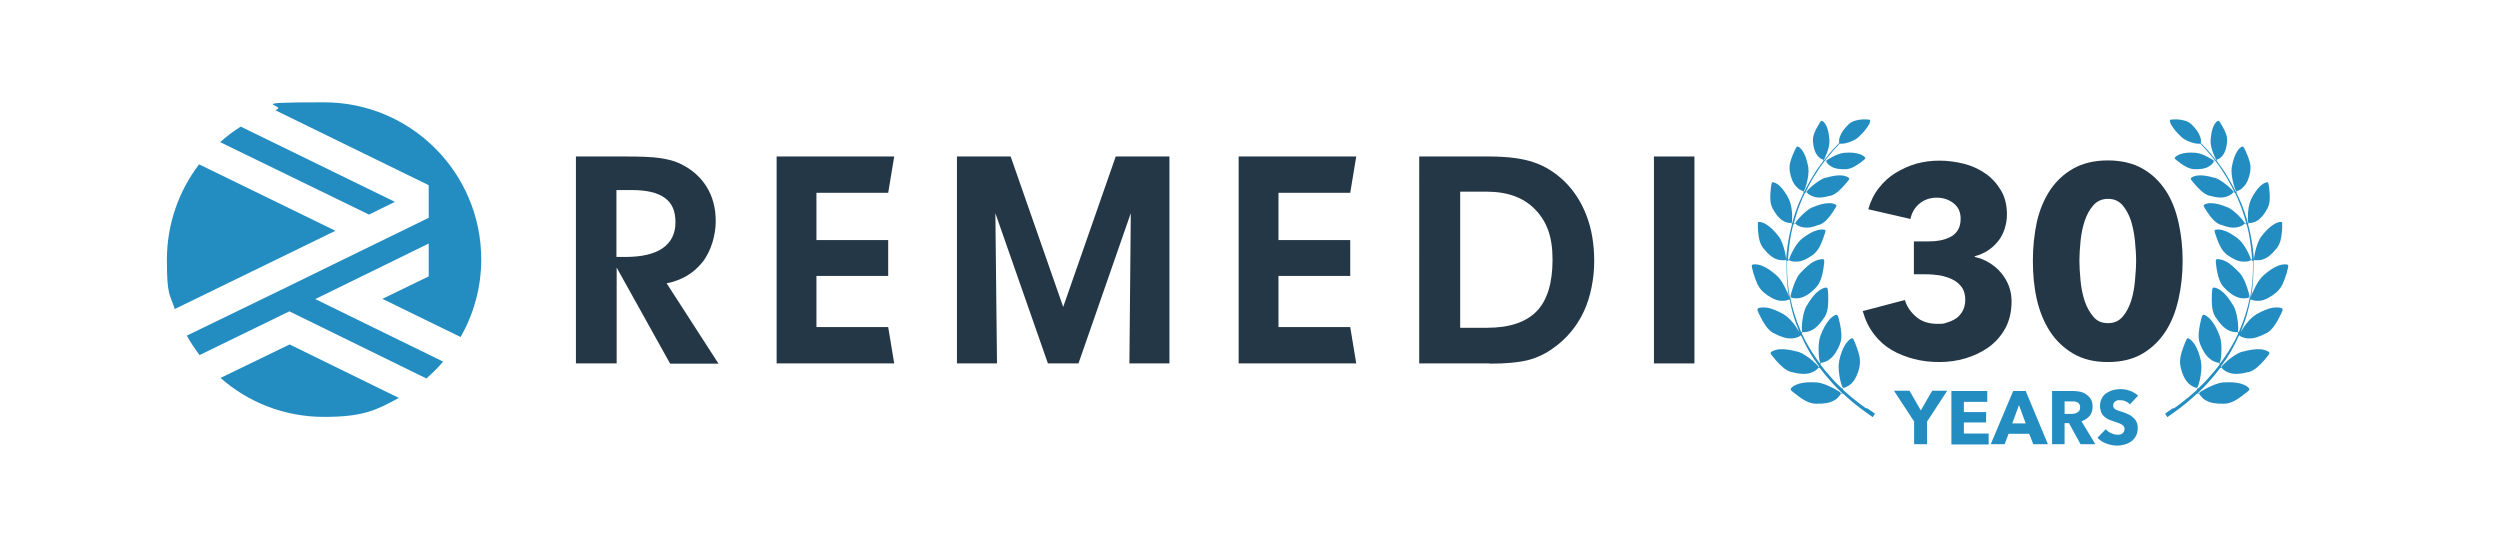 <?xml version="1.0" encoding="utf-8"?>
<!-- Generator: Adobe Adobe Illustrator 29.1.0, SVG Export Plug-In . SVG Version: 6.00 Build 0)  -->
<svg version="1.1" id="Layer_1" xmlns="http://www.w3.org/2000/svg" xmlns:xlink="http://www.w3.org/1999/xlink" x="0px" y="0px"
	 width="1080px" height="233.4px" viewBox="0 0 1080 233.4" style="enable-background:new 0 0 1080 233.4;" xml:space="preserve">
<style type="text/css">
	.st0{fill:#238DC1;}
	.st1{fill:#243746;}
</style>
<g>
	<path class="st0" d="M832.5,182.1v9.8h-5.6v-9.8l-8.7-13.3h6.7l4.9,8.5l4.9-8.5h6.5L832.5,182.1L832.5,182.1z"/>
	<path class="st0" d="M843,191.9v-23h15.5v4.7h-10.1v4.4h9.6v4.5h-9.6v4.8h10.7v4.7H843L843,191.9z"/>
	<path class="st0" d="M878.4,191.9l-1.8-4.5h-8.9l-1.7,4.5h-6l9.7-23h5.4l9.6,23H878.4L878.4,191.9z M872.2,175l-2.9,7.9h5.8
		L872.2,175L872.2,175z"/>
	<path class="st0" d="M898.8,191.9l-5-9.1h-1.9v9.1h-5.4v-23h8.8c1.1,0,2.2,0.1,3.2,0.3s2,0.6,2.8,1.2s1.5,1.3,2,2.1
		c0.5,0.9,0.7,2,0.7,3.3s-0.4,2.9-1.3,3.9s-2,1.8-3.5,2.3l6,9.9h-6.5L898.8,191.9z M898.6,175.9c0-0.5-0.1-1-0.3-1.3
		s-0.5-0.6-0.9-0.8c-0.4-0.2-0.8-0.3-1.2-0.4c-0.4,0-0.9,0-1.3,0h-3v5.4h2.6c0.5,0,0.9,0,1.4-0.1c0.5,0,0.9-0.2,1.3-0.4
		s0.7-0.5,1-0.8c0.3-0.4,0.4-0.8,0.4-1.4V175.9z"/>
	<path class="st0" d="M920.2,174.8c-0.5-0.6-1.1-1.1-1.9-1.4c-0.8-0.4-1.5-0.5-2.2-0.5s-0.7,0-1.1,0c-0.4,0-0.7,0.2-1,0.4
		c-0.3,0.2-0.6,0.4-0.8,0.7c-0.2,0.3-0.3,0.7-0.3,1.1s0,0.7,0.2,1s0.4,0.5,0.7,0.7s0.7,0.4,1.1,0.5c0.4,0.2,0.9,0.3,1.5,0.5
		c0.8,0.3,1.6,0.5,2.4,0.9c0.8,0.3,1.6,0.7,2.3,1.3s1.3,1.2,1.7,1.9s0.7,1.7,0.7,2.9s-0.2,2.5-0.7,3.4s-1.1,1.8-2,2.4
		c-0.8,0.6-1.8,1.1-2.8,1.4c-1.1,0.3-2.2,0.5-3.3,0.5c-1.6,0-3.2-0.3-4.8-0.9s-2.8-1.4-3.8-2.5l3.6-3.7c0.6,0.7,1.3,1.3,2.2,1.7
		s1.8,0.7,2.7,0.7s0.8,0,1.2-0.1c0.4,0,0.7-0.2,1-0.4c0.3-0.2,0.5-0.5,0.7-0.8s0.3-0.7,0.3-1.2s-0.1-0.8-0.3-1.1
		c-0.2-0.3-0.5-0.6-0.9-0.8s-0.9-0.5-1.5-0.7s-1.3-0.4-2-0.7c-0.7-0.2-1.5-0.5-2.2-0.8s-1.3-0.7-1.9-1.3c-0.6-0.5-1-1.1-1.3-1.9
		s-0.5-1.6-0.5-2.7s0.3-2.4,0.8-3.3s1.2-1.7,2-2.2s1.8-1,2.9-1.3c1.1-0.3,2.1-0.4,3.2-0.4s2.6,0.2,4,0.7s2.5,1.2,3.6,2.1l-3.5,3.7
		L920.2,174.8z"/>
</g>
<g>
	<g>
		<path class="st0" d="M95.3,163.3c11.9,10.5,27.6,16.8,44.7,16.8s22.7-3,32.3-8.2l-47.2-23.1l-29.7,14.4L95.3,163.3z"/>
		<path class="st0" d="M170.6,87.2L104,54.7c-3.2,2-6.1,4.2-8.9,6.7l64.3,31.3L170.6,87.2z"/>
		<path class="st0" d="M86,71c-8.7,11.4-13.9,25.7-13.9,41.2s1.2,14.6,3.4,21.3l69.4-33.8C144.9,99.7,86,71,86,71z"/>
		<path class="st0" d="M191.6,156.3l-40.9-20l-14.5-7.1l14.5-7.1l34.5-16.9v14.2l-20,9.7l33.8,16.5c5.6-9.9,8.9-21.3,8.9-33.5
			c0-37.5-30.4-67.9-67.9-67.9s-14.5,1.2-21.1,3.4L185.2,80v1.2c0,1.7,0,5,0,7.8v5.1l0,0l0,0l-45.7,22.3l-14.5,7.1L80.7,145
			c1.6,2.9,3.5,5.7,5.5,8.4l38.8-18.9l0,0l0,0l14.5,7.1l44.7,21.9c2.6-2.3,5.1-4.7,7.3-7.4L191.6,156.3z"/>
	</g>
</g>
<g>
	<path class="st1" d="M266.3,157h-17.5V67.6h21.3c6.8,0,11.8,0.2,15.1,0.7c3.3,0.5,6.1,1.2,8.4,2.3c5.1,2.4,8.9,5.7,11.6,10
		s4,9.3,4,15s-1.9,12.8-5.7,17.6c-3.8,4.8-9,7.9-15.5,9.2l22.4,34.7h-20.9l-23.1-41.5v41.5L266.3,157z M266.3,111h3.9
		c7.1,0,12.5-1.3,16.1-3.8c3.7-2.6,5.5-6.3,5.5-11.2s-1.5-8.3-4.6-10.5c-3.1-2.3-7.9-3.4-14.4-3.4h-6.5V111z"/>
	<path class="st1" d="M386.3,157h-50.8V67.6h50.8l-2.6,15.7h-31v20.4h31v15.5h-31v22.1h31L386.3,157z"/>
	<path class="st1" d="M430.7,157h-17.3V67.6h23.2l22.7,65l22.7-65h23.2V157h-17.3l0.6-64.9L465.9,157h-13.2L430,92.1L430.7,157
		L430.7,157z"/>
	<path class="st1" d="M585.9,157h-50.8V67.6h50.8l-2.6,15.7h-31v20.4h31v15.5h-31v22.1h31L585.9,157z"/>
	<path class="st1" d="M643.5,157h-30.4V67.6H643c8.1,0,14.6,0.8,19.5,2.5c4.9,1.6,9.3,4.4,13.3,8.2c4.2,4.1,7.4,9.1,9.6,14.9
		c2.2,5.8,3.3,12.3,3.3,19.6s-1.5,15.4-4.5,21.8c-3,6.4-7.4,11.7-13.2,15.8c-3.3,2.4-6.9,4.1-11,5.2c-4.1,1-9.5,1.5-16.3,1.5
		L643.5,157z M642.4,141.6c9.7,0,16.8-2.4,21.4-7.1c4.6-4.7,6.9-12.2,6.9-22.3s-2.5-16.5-7.5-21.7s-12-7.7-21-7.7h-11.4v58.8h11.7
		H642.4z"/>
	<path class="st1" d="M714.5,157V67.6H732V157H714.5z"/>
</g>
<path class="st1" d="M869,130.1c0,4.5-0.9,8.4-2.7,11.7s-4.2,6-7.2,8.2c-3,2.1-6.3,3.7-10,4.8s-7.4,1.6-11.3,1.6s-7.4-0.4-10.9-1.3
	c-3.5-0.9-6.8-2.2-9.7-3.9s-5.5-4-7.6-6.8c-2.2-2.8-3.8-6.1-4.9-10l18.2-4.8c0.8,2.7,2.4,5.1,4.8,7.2c2.4,2.1,5.5,3.1,9.2,3.1
	s2.8-0.2,4.3-0.6c1.4-0.4,2.7-1,3.9-1.8c1.1-0.8,2.1-1.9,2.8-3.2s1.1-3,1.1-4.9s-0.5-3.9-1.5-5.3s-2.3-2.5-3.9-3.3
	c-1.6-0.8-3.4-1.4-5.4-1.8c-2-0.3-4-0.5-6.1-0.5h-5.3v-14.2h5.7c1.9,0,3.7-0.1,5.4-0.4c1.7-0.3,3.2-0.8,4.6-1.5
	c1.4-0.7,2.5-1.7,3.3-3s1.2-2.9,1.2-4.9c0-3-1.1-5.2-3.2-6.8c-2.1-1.6-4.5-2.3-7.2-2.3s-5.2,0.8-7.3,2.5s-3.4,3.9-4,6.7l-18.2-4.2
	c1-3.5,2.5-6.6,4.6-9.2c2-2.6,4.4-4.8,7.2-6.5s5.8-3.1,9-4c3.3-0.9,6.6-1.3,10-1.3s7.2,0.5,10.7,1.4s6.6,2.4,9.3,4.3
	c2.7,1.9,4.9,4.4,6.6,7.3c1.7,2.9,2.5,6.4,2.5,10.3s-1.3,8.5-3.9,11.6c-2.6,3.2-5.9,5.3-10,6.4v0.3c2.3,0.5,4.5,1.4,6.4,2.6
	c1.9,1.2,3.6,2.6,5,4.3s2.5,3.5,3.3,5.6S869,127.8,869,130.1L869,130.1z"/>
<path class="st1" d="M942.9,112.6c0,5.8-0.6,11.4-1.8,16.7s-3,9.9-5.6,13.9s-5.9,7.2-10,9.6c-4.1,2.4-9,3.6-14.9,3.6
	s-10.8-1.2-14.9-3.6c-4.1-2.4-7.5-5.6-10.1-9.6s-4.5-8.7-5.7-13.9c-1.2-5.3-1.7-10.9-1.7-16.7s0.6-11.4,1.7-16.6
	c1.2-5.3,3.1-9.8,5.7-13.8c2.6-3.9,6-7.1,10.1-9.4c4.1-2.3,9.1-3.5,14.9-3.5s10.8,1.2,14.9,3.5c4.1,2.3,7.4,5.5,10,9.4
	s4.4,8.5,5.6,13.8C942.3,101.3,942.9,106.8,942.9,112.6z M922.8,112.6c0-2.6-0.2-5.4-0.5-8.5s-0.9-6-1.7-8.7
	c-0.9-2.7-2.1-4.9-3.7-6.8c-1.6-1.8-3.7-2.7-6.2-2.7s-4.7,0.9-6.3,2.7s-2.9,4.1-3.8,6.8c-0.9,2.7-1.5,5.6-1.8,8.7
	c-0.3,3.1-0.5,6-0.5,8.5s0.2,5.5,0.5,8.7c0.3,3.1,0.9,6.1,1.8,8.8c0.9,2.7,2.2,4.9,3.8,6.8s3.7,2.7,6.3,2.7s4.6-0.9,6.2-2.7
	c1.6-1.8,2.8-4.1,3.7-6.8s1.4-5.6,1.7-8.8S922.8,115.3,922.8,112.6z"/>
<path class="st0" d="M806,176.3c-0.7-0.5-1.4-1-2.2-1.6s-1.7-1.3-2.7-2.1c-1-0.8-2-1.6-3.1-2.6c-0.6-0.5-1.2-1-1.8-1.6
	c0,0,0-0.2,0-0.3c0-0.2,0-0.4,0-0.6l0,0c0,0,0.2,0,0.3,0c0.4,0,1.1-0.3,1.8-0.7c0.5-0.3,1.1-0.7,1.6-1.2c1.5-1.5,2.7-4,3.4-7
	c0-0.1,0-0.2,0-0.3c0.7-3-0.4-6.1-1.2-8.3c-0.3-0.8-0.6-1.5-0.8-2.1c-0.3-0.8-0.6-1.3-0.8-1.6c0,0-0.2-0.1-0.2-0.2
	c-0.4,0-1.2,0.4-2.1,1.4c-0.3,0.4-0.7,0.8-1,1.3c-1.2,1.8-2.1,4.3-2.7,7.2c0,0.1,0,0.2,0,0.3c-0.5,2.7,0,5.4,0.4,7.5
	c0.1,0.6,0.3,1.1,0.4,1.6c0.3,1,0.5,1.7,0.8,2c0,0,0,0,0,0.1c0,0.2,0,0.4-0.1,0.5c0,0,0,0,0,0.1c-1.6-1.5-3.3-3.1-4.9-5
	c-1.6-1.7-3.2-3.6-4.7-5.7c0,0,0-0.1,0-0.2c0-0.2,0.1-0.3,0.2-0.5l0,0c0,0,0.2,0,0.3,0c0.4,0,1.1-0.2,1.8-0.5c0.6-0.2,1.2-0.6,1.7-1
	c1.8-1.3,3.2-3.5,4.4-6.4c0,0,0-0.2,0.1-0.3c1.1-2.9,0.4-6.1,0-8.4c-0.2-0.8-0.4-1.6-0.5-2.2c-0.2-0.8-0.4-1.4-0.6-1.7
	c0-0.1-0.1-0.2-0.2-0.2c-0.3-0.1-1.3,0.2-2.3,1.1c-0.4,0.3-0.8,0.7-1.1,1.1c-1.4,1.6-2.7,4-3.7,6.7c0,0.1,0,0.2-0.1,0.3
	c-0.9,2.6-0.8,5.4-0.7,7.4c0,0.6,0,1.2,0.1,1.6c0.1,1,0.2,1.8,0.5,2.1c0,0,0,0,0,0.1c0,0.2-0.1,0.4-0.2,0.5l0,0
	c-0.7-1-1.5-2-2.2-3.1c-2-3-3.9-6.2-5.5-9.7c0,0,0,0,0-0.1s0.2-0.3,0.3-0.5l0,0c0,0,0.2,0,0.3,0c0.4,0,1.1,0,1.9-0.2
	c0.6-0.1,1.2-0.4,1.9-0.7c1.9-1,3.7-3,5.4-5.6c0,0,0.1-0.2,0.2-0.3c1.5-2.6,1.4-5.9,1.4-8.3c0-0.9,0-1.6-0.1-2.2
	c0-0.8-0.1-1.4-0.3-1.7c0-0.1-0.1-0.2-0.2-0.2c-0.3-0.2-1.3,0-2.5,0.7c-0.4,0.2-0.9,0.5-1.3,0.9c-1.7,1.3-3.3,3.5-4.8,6
	c0,0-0.1,0.2-0.2,0.3c-1.3,2.4-1.6,5.2-1.9,7.2c0,0.6,0,1.2-0.1,1.6c0,1,0,1.8,0.1,2.2l0,0c0,0.2-0.2,0.3-0.3,0.4
	c-0.2-0.4-0.4-0.8-0.5-1.2c-0.9-2.1-1.7-4.2-2.4-6.4s-1.3-4.5-1.8-6.8c0,0,0-0.1,0-0.2c0,0,0,0,0-0.1c0.1-0.1,0.2-0.3,0.4-0.4l0,0
	c0,0,0.2,0.1,0.3,0.2c0.4,0.1,1.1,0.2,1.9,0.2c0.6,0,1.3-0.1,2-0.3c2.1-0.6,4.3-2.1,6.4-4.4c0,0,0.1-0.2,0.2-0.2
	c2-2.3,2.6-5.5,3-7.8c0.1-0.9,0.2-1.6,0.3-2.2c0.1-0.8,0.1-1.4,0-1.7c0-0.1,0-0.2-0.1-0.2c-0.3-0.2-1.3-0.2-2.6,0.2
	c-0.5,0.1-1,0.4-1.5,0.6c-1.9,0.9-3.9,2.8-5.9,4.9c0,0-0.1,0.2-0.2,0.2c-1.8,2.1-2.6,4.7-3.3,6.7c-0.2,0.6-0.3,1.1-0.5,1.6
	c-0.3,1-0.4,1.7-0.3,2.2l0,0c-0.1,0.1-0.2,0.2-0.3,0.3c-0.9-4.4-1.3-9-1.3-13.6c0-0.8,0-1.5,0-2.3c0,0,0.2-0.1,0.4-0.3
	c0.1,0,0.3-0.2,0.4-0.3l0,0c0,0,0.1,0.1,0.3,0.2c0.3,0.2,0.9,0.4,1.7,0.5c0.6,0,1.2,0.1,1.8,0c2-0.1,4.2-1.2,6.6-2.9
	c0,0,0.2-0.1,0.2-0.2c2.2-1.7,3.3-4.5,4.1-6.6c0.3-0.8,0.5-1.4,0.7-2c0.2-0.7,0.4-1.3,0.4-1.6c0-0.1,0-0.2,0-0.2
	c-0.2-0.3-1.1-0.4-2.3-0.3c-0.4,0-0.9,0.2-1.4,0.3c-1.9,0.5-4,1.8-6.2,3.4c0,0-0.2,0.1-0.2,0.2c-2,1.6-3.2,3.8-4.1,5.5
	c-0.3,0.5-0.5,1-0.7,1.4c-0.4,0.9-0.7,1.5-0.7,1.9l0,0c-0.2,0.1-0.3,0.2-0.4,0.3c0,0-0.1,0-0.2,0.1c0.2-3.9,0.7-7.7,1.4-11.5
	c0.3-1.3,0.6-2.6,0.9-3.8c0,0,0.2,0,0.4-0.2c0.1,0,0.3-0.1,0.5-0.2l0,0c0,0,0,0.1,0.2,0.2c0.3,0.3,0.8,0.6,1.4,0.9
	c0.5,0.2,1.1,0.4,1.7,0.5c1.9,0.4,4.2,0,6.9-1.1c0,0,0.2,0,0.3,0c2.5-1,4.2-3.4,5.4-5.1c0.4-0.6,0.8-1.2,1.1-1.7
	c0.4-0.6,0.7-1.1,0.7-1.4c0-0.1,0-0.2,0-0.2c-0.1-0.3-1-0.7-2.1-0.9c-0.4,0-0.9,0-1.4,0c-1.9,0-4.2,0.7-6.6,1.7c0,0-0.2,0-0.3,0.1
	c-2.2,1-3.9,2.8-5.2,4.1c-0.4,0.4-0.7,0.8-1,1.1c-0.6,0.7-1,1.2-1.1,1.6l0,0c-0.2,0-0.3,0.1-0.5,0.2c0,0-0.1,0-0.2,0
	c0.8-3.1,1.8-6.2,3-9.1c0.6-1.5,1.2-2.9,1.9-4.3c0,0,0.1,0,0.2,0c0.1,0,0.3-0.1,0.5-0.2l0,0c0,0,0,0.2,0.2,0.3
	c0.2,0.3,0.7,0.7,1.3,1c0.5,0.3,1,0.5,1.6,0.7c1.8,0.6,4.2,0.4,6.9-0.4c0,0,0.2,0,0.3,0c2.6-0.8,4.5-3,5.9-4.5
	c0.5-0.6,0.9-1.1,1.3-1.5c0.5-0.6,0.8-1,0.9-1.3c0-0.1,0-0.2,0-0.2c-0.1-0.3-0.9-0.8-2-1.1c-0.4-0.1-0.9-0.2-1.4-0.2
	c-1.9-0.2-4.3,0.3-6.7,1c0,0-0.2,0-0.3,0c-2.3,0.8-4.2,2.4-5.6,3.5c-0.4,0.4-0.8,0.7-1.1,1c-0.7,0.6-1.1,1.1-1.3,1.5l0,0
	c-0.1,0-0.3,0-0.4,0c1.2-2.4,2.4-4.7,3.8-6.9c1.4-2.3,2.8-4.4,4.3-6.3c0,0,0.2,0,0.4,0c0.1,0,0.3,0,0.4,0l0,0c0,0,0,0.1,0,0.3
	c0.1,0.3,0.5,0.7,0.9,1.2c0.3,0.3,0.8,0.6,1.3,0.9c1.5,0.9,3.5,1.2,6,1.1h0.2c2.4-0.1,4.5-1.6,6-2.6c0.5-0.4,1-0.8,1.4-1.1
	c0.5-0.4,0.9-0.7,1-0.9v-0.2c0-0.3-0.6-0.9-1.5-1.3c-0.3-0.2-0.7-0.3-1.2-0.5c-1.6-0.5-3.7-0.7-5.9-0.5c0,0-0.2,0-0.3,0
	c-2.1,0.2-4.1,1.1-5.5,1.9c-0.4,0.2-0.8,0.4-1.1,0.6c-0.7,0.4-1.2,0.7-1.4,1l0,0c-0.2,0-0.3,0-0.4,0c0,0-0.1,0-0.2,0
	c0.8-1,1.5-1.9,2.3-2.8c1.4-1.7,2.8-3.3,4.2-4.7c0.3,0.2,0.9,0.1,1.9,0c0.4,0,0.8-0.2,1.2-0.3c1.5-0.4,3.5-1.1,5-2.5
	c0,0,0.1-0.1,0.2-0.2c1.6-1.5,3-3.1,3.8-4.4c0.2-0.4,0.4-0.7,0.6-1c0.4-0.9,0.5-1.6,0.3-1.8c0,0,0,0-0.2-0.1c-0.3,0-0.7-0.1-1.4-0.1
	c-0.5,0-1.1,0-1.8,0c-1.8,0.2-4.2,0.5-5.9,2.2c0,0-0.1,0.1-0.2,0.2c-1.7,1.7-2.9,3.4-3.4,4.9c-0.2,0.5-0.3,1-0.4,1.4
	c0,0.6,0,1.1,0,1.4c0,0,0,0,0,0.1c-1.4,1.4-2.9,3-4.3,4.7c-0.8,1-1.6,2-2.4,3l0,0c0-0.1,0-0.3,0-0.4l0,0c0.3-0.2,0.5-0.7,0.8-1.5
	c0.1-0.3,0.3-0.7,0.5-1.2c0.6-1.5,1.3-3.6,1.2-5.7c0,0,0-0.2,0-0.3c-0.2-2.2-0.5-4.3-1.2-5.8c-0.2-0.4-0.4-0.8-0.6-1.1
	c-0.6-0.9-1.2-1.3-1.5-1.3c0,0-0.1,0-0.2,0c-0.2,0.2-0.5,0.5-0.8,1.1c-0.3,0.4-0.5,0.9-0.9,1.5c-0.9,1.6-2.1,3.9-1.9,6.2v0.2
	c0.2,2.5,0.8,4.5,1.8,5.8c0.3,0.5,0.7,0.8,1,1.1c0.5,0.4,1,0.7,1.3,0.8c0.1,0,0.2,0,0.3,0l0,0c0,0.2,0,0.3,0,0.4c0,0.2,0,0.3,0,0.3
	c-1.4,1.9-2.9,3.9-4.2,6.1c-1.4,2.3-2.8,4.7-4,7.2l0,0c0-0.1,0-0.3-0.1-0.5l0,0c0.3-0.3,0.5-0.9,0.8-1.8c0.1-0.4,0.3-0.9,0.4-1.4
	c0.4-1.8,1-4.2,0.7-6.6c0,0,0-0.2,0-0.3c-0.5-2.5-1.1-4.8-2.1-6.5c-0.3-0.4-0.5-0.8-0.8-1.2c-0.8-0.9-1.5-1.4-1.9-1.3
	c0,0-0.1,0-0.2,0.1c-0.2,0.2-0.4,0.7-0.8,1.4c-0.2,0.5-0.5,1.1-0.8,1.8c-0.8,2-1.9,4.6-1.4,7.3c0,0,0,0.2,0,0.3
	c0.5,2.8,1.4,5,2.8,6.4c0.4,0.5,0.9,0.9,1.3,1.2c0.6,0.4,1.2,0.6,1.5,0.7c0.1,0,0.2,0,0.3,0l0,0c0,0.2,0,0.4,0,0.5
	c0,0.2,0,0.3,0,0.4c-0.6,1.3-1.2,2.6-1.8,3.9c-1.2,2.9-2.3,6-3.1,9.2c0,0-0.1-0.2-0.2-0.3l0,0c0.2-0.3,0.2-1,0.2-1.9
	c0-0.4,0-0.9,0-1.5c-0.1-1.9-0.3-4.3-1.3-6.5c0,0,0-0.2-0.1-0.3c-1.2-2.3-2.5-4.3-3.9-5.6c-0.4-0.3-0.8-0.6-1.1-0.9
	c-1-0.6-1.9-0.9-2.2-0.7c0,0-0.1,0-0.2,0.2c-0.1,0.3-0.2,0.8-0.3,1.5c0,0.5-0.2,1.2-0.2,2c-0.2,2.1-0.4,5,0.8,7.4c0,0,0,0.2,0.1,0.2
	c1.3,2.5,2.8,4.3,4.5,5.3c0.5,0.3,1.1,0.6,1.6,0.7c0.7,0.2,1.3,0.3,1.7,0.2c0.1,0,0.2,0,0.3,0l0,0c0,0.2,0.1,0.3,0.2,0.5
	c0,0,0,0.1,0,0.2c-0.3,1.2-0.6,2.5-0.9,3.7c-0.8,3.7-1.3,7.6-1.6,11.4c0,0,0,0-0.1-0.1l0,0c0.1-0.4,0-1.1-0.2-2
	c0-0.4-0.2-0.9-0.3-1.5c-0.5-1.9-1.1-4.3-2.6-6.4c0,0-0.1-0.2-0.2-0.2c-1.6-2.1-3.4-3.9-5.1-4.9c-0.4-0.3-0.9-0.5-1.3-0.7
	c-1.1-0.5-2.1-0.5-2.3-0.3c0,0-0.1,0.1-0.1,0.2c0,0.3,0,0.8,0,1.6c0,0.6,0,1.3,0.1,2.1c0.2,2.2,0.5,5.2,2.3,7.4c0,0,0.1,0.2,0.2,0.2
	c1.8,2.3,3.7,3.9,5.6,4.5c0.6,0.2,1.2,0.4,1.8,0.4c0.7,0,1.4,0,1.8,0c0.1,0,0.2,0,0.3-0.1l0,0c0.1,0.2,0.2,0.3,0.3,0.4
	c0,0.8,0,1.6,0,2.5c0,4.6,0.3,9.2,1.1,13.6l0,0l0,0c0-0.4-0.2-1.1-0.6-2.1c-0.2-0.5-0.4-1-0.7-1.5c-0.9-1.9-2.1-4.4-4.1-6.2
	c0,0-0.2-0.1-0.2-0.2c-2.2-1.9-4.4-3.4-6.4-4.1c-0.5-0.2-1.1-0.3-1.5-0.4c-1.3-0.2-2.3-0.1-2.6,0.2c0,0,0,0.1,0,0.3
	c0,0.3,0,0.9,0.3,1.7c0.1,0.6,0.3,1.3,0.6,2.2c0.7,2.2,1.7,5.4,4,7.4c0,0,0.2,0.1,0.2,0.2c2.4,2,4.8,3.3,6.9,3.6
	c0.7,0.1,1.4,0.1,2,0c0.8,0,1.5-0.3,1.8-0.4c0.1,0,0.2-0.1,0.3-0.2l0,0c0,0,0.2,0.2,0.3,0.3c0,0.1,0,0.2,0,0.3
	c0.5,2.3,1,4.6,1.7,6.9c0.7,2.2,1.5,4.4,2.4,6.5c0.2,0.4,0.4,0.8,0.5,1.2l0,0l0,0c0-0.4-0.4-1.1-1-1.9c-0.3-0.4-0.6-0.9-0.9-1.4
	c-1.2-1.7-2.9-3.9-5.2-5.3c0,0-0.2-0.1-0.3-0.2c-2.5-1.4-5-2.5-7.1-2.8c-0.6,0-1.1-0.1-1.6-0.1c-1.3,0-2.3,0.3-2.5,0.7
	c0,0,0,0.1,0,0.3c0,0.3,0.3,0.9,0.6,1.6c0.3,0.6,0.6,1.2,1,2c1.1,2.1,2.7,5,5.3,6.5c0,0,0.2,0.1,0.3,0.1c2.8,1.5,5.3,2.3,7.5,2.2
	c0.7,0,1.4-0.1,2-0.3c0.8-0.2,1.4-0.5,1.7-0.8c0.1,0,0.2-0.2,0.2-0.2l0,0c0.1,0,0.3,0.2,0.4,0.3c1.6,3.6,3.4,6.9,5.4,9.9
	c0.8,1.2,1.6,2.3,2.4,3.4c0,0-0.2,0-0.3,0c0,0,0,0-0.1,0c-0.1-0.4-0.7-0.9-1.4-1.6c-0.4-0.3-0.8-0.7-1.2-1.1
	c-1.6-1.3-3.8-3.1-6.4-3.9c-0.1,0-0.2,0-0.3,0c-2.8-0.8-5.5-1.2-7.6-1c-0.6,0-1.1,0.1-1.6,0.3c-1.3,0.3-2.1,0.9-2.2,1.2
	c0,0,0,0.2,0,0.3c0.1,0.3,0.5,0.8,1,1.4c0.4,0.5,0.9,1,1.4,1.7c1.6,1.7,3.8,4.2,6.7,5c0.1,0,0.2,0,0.3,0c3.1,0.8,5.7,1,7.8,0.3
	c0.7-0.2,1.3-0.5,1.8-0.8c0.7-0.4,1.2-0.9,1.5-1.2c0-0.1,0.2-0.2,0.2-0.3l0,0c0.2,0,0.4,0.1,0.5,0.2c0,0,0,0,0.1,0
	c1.5,2,3,3.8,4.5,5.5c1.7,2,3.5,3.7,5.1,5.3l0,0c-0.2,0-0.3,0-0.5,0c0,0,0,0-0.1,0c-0.2-0.4-0.8-0.8-1.8-1.3
	c-0.4-0.2-0.9-0.5-1.4-0.8c-1.9-0.9-4.3-2.2-7.1-2.5c-0.1,0-0.2,0-0.3,0c-2.9-0.2-5.6,0-7.6,0.6c-0.5,0.2-1,0.4-1.5,0.6
	c-1.2,0.6-1.9,1.3-1.9,1.7c0,0,0,0.2,0,0.3c0.2,0.3,0.6,0.7,1.3,1.2c0.5,0.4,1.1,0.8,1.8,1.4c1.9,1.4,4.6,3.3,7.6,3.4
	c0.1,0,0.2,0,0.3,0c3.1,0.1,5.8-0.3,7.7-1.4c0.6-0.3,1.2-0.7,1.6-1.2c0.6-0.6,1-1.1,1.2-1.5c0-0.1,0.1-0.2,0.1-0.3l0,0
	c0.2,0,0.4,0,0.6,0c0.2,0,0.3,0,0.4,0c0.5,0.5,1,0.9,1.5,1.4c1.1,1,2.2,1.9,3.1,2.7c1,0.8,1.9,1.5,2.8,2.2c0.9,0.6,1.6,1.2,2.3,1.7
	s1.2,0.9,1.7,1.2c0.9,0.6,1.4,1,1.4,1l1-1.5c0,0-0.5-0.3-1.4-1c-0.5-0.3-1.1-0.7-1.7-1.2L806,176.3z"/>
<path class="st0" d="M939.3,176.3c0.7-0.5,1.4-1,2.2-1.6s1.7-1.3,2.7-2.1c1-0.8,2-1.6,3.1-2.6c0.6-0.5,1.2-1,1.8-1.6
	c0,0,0-0.2,0-0.3c0-0.2,0-0.4,0-0.6l0,0c0,0-0.2,0-0.3,0c-0.4,0-1.1-0.3-1.8-0.7c-0.5-0.3-1.1-0.7-1.6-1.2c-1.5-1.5-2.7-4-3.4-7
	c0-0.1,0-0.2,0-0.3c-0.7-3,0.4-6.1,1.2-8.3c0.3-0.8,0.6-1.5,0.8-2.1c0.3-0.8,0.6-1.3,0.8-1.6c0,0,0.2-0.1,0.2-0.2
	c0.4,0,1.2,0.4,2.1,1.4c0.3,0.4,0.7,0.8,1,1.3c1.2,1.8,2.1,4.3,2.7,7.2c0,0.1,0,0.2,0,0.3c0.5,2.7,0,5.4-0.4,7.5
	c-0.1,0.6-0.3,1.1-0.4,1.6c-0.3,1-0.5,1.7-0.8,2c0,0,0,0,0,0.1c0,0.2,0,0.4,0.1,0.5c0,0,0,0,0,0.1c1.6-1.5,3.3-3.1,4.9-5
	c1.6-1.7,3.2-3.6,4.7-5.7c0,0,0-0.1,0-0.2c0-0.2-0.1-0.3-0.2-0.5l0,0c0,0-0.2,0-0.3,0c-0.4,0-1.1-0.2-1.8-0.5
	c-0.6-0.2-1.2-0.6-1.7-1c-1.8-1.3-3.2-3.5-4.4-6.4c0,0,0-0.2-0.1-0.3c-1.1-2.9-0.4-6.1,0-8.4c0.2-0.8,0.4-1.6,0.5-2.2
	c0.2-0.8,0.4-1.4,0.6-1.7c0-0.1,0.1-0.2,0.2-0.2c0.3-0.1,1.3,0.2,2.3,1.1c0.4,0.3,0.8,0.7,1.1,1.1c1.4,1.6,2.7,4,3.7,6.7
	c0,0.1,0,0.2,0.1,0.3c0.9,2.6,0.8,5.4,0.7,7.4c0,0.6,0,1.2-0.1,1.6c-0.1,1-0.2,1.8-0.5,2.1c0,0,0,0,0,0.1c0,0.2,0.1,0.4,0.2,0.5l0,0
	c0.7-1,1.5-2,2.2-3.1c2-3,3.9-6.2,5.5-9.7c0,0,0,0,0-0.1s-0.2-0.3-0.3-0.5l0,0c0,0-0.2,0-0.3,0c-0.4,0-1.1,0-1.9-0.2
	c-0.6-0.1-1.2-0.4-1.9-0.7c-1.9-1-3.7-3-5.4-5.6c0,0-0.1-0.2-0.2-0.3c-1.5-2.6-1.4-5.9-1.4-8.3c0-0.9,0-1.6,0.1-2.2
	c0-0.8,0.1-1.4,0.3-1.7c0-0.1,0.1-0.2,0.2-0.2c0.3-0.2,1.3,0,2.5,0.7c0.4,0.2,0.9,0.5,1.3,0.9c1.7,1.3,3.3,3.5,4.8,6
	c0,0,0.1,0.2,0.2,0.3c1.3,2.4,1.6,5.2,1.9,7.2c0,0.6,0,1.2,0.1,1.6c0,1,0,1.8-0.1,2.2l0,0c0,0.2,0.2,0.3,0.3,0.4
	c0.2-0.4,0.4-0.8,0.5-1.2c0.9-2.1,1.7-4.2,2.4-6.4s1.3-4.5,1.8-6.8c0,0,0-0.1,0-0.2c0,0,0,0,0-0.1c-0.1-0.1-0.2-0.3-0.4-0.4l0,0
	c0,0-0.2,0.1-0.3,0.2c-0.4,0.1-1.1,0.2-1.9,0.2c-0.6,0-1.3-0.1-2-0.3c-2.1-0.6-4.3-2.1-6.4-4.4c0,0-0.1-0.2-0.2-0.2
	c-2-2.3-2.6-5.5-3-7.8c-0.1-0.9-0.2-1.6-0.3-2.2c-0.1-0.8-0.1-1.4,0-1.7c0-0.1,0-0.2,0.1-0.2c0.3-0.2,1.3-0.2,2.6,0.2
	c0.5,0.1,1,0.4,1.5,0.6c1.9,0.9,3.9,2.8,5.9,4.9c0,0,0.1,0.2,0.2,0.2c1.8,2.1,2.6,4.7,3.3,6.7c0.2,0.6,0.3,1.1,0.5,1.6
	c0.3,1,0.4,1.7,0.3,2.2l0,0c0.1,0.1,0.2,0.2,0.3,0.3c0.9-4.4,1.3-9,1.3-13.6c0-0.8,0-1.5,0-2.3c0,0-0.2-0.1-0.4-0.3
	c-0.1,0-0.3-0.2-0.4-0.3l0,0c0,0-0.1,0.1-0.3,0.2c-0.3,0.2-0.9,0.4-1.7,0.5c-0.6,0-1.2,0.1-1.8,0c-2-0.1-4.2-1.2-6.6-2.9
	c0,0-0.2-0.1-0.2-0.2c-2.2-1.7-3.3-4.5-4.1-6.6c-0.3-0.8-0.5-1.4-0.7-2c-0.2-0.7-0.4-1.3-0.4-1.6c0-0.1,0-0.2,0-0.2
	c0.2-0.3,1.1-0.4,2.3-0.3c0.4,0,0.9,0.2,1.4,0.3c1.9,0.5,4,1.8,6.2,3.4c0,0,0.2,0.1,0.2,0.2c2,1.6,3.2,3.8,4.1,5.5
	c0.3,0.5,0.5,1,0.7,1.4c0.4,0.9,0.7,1.5,0.7,1.9l0,0c0.2,0.1,0.3,0.2,0.4,0.3c0,0,0.1,0,0.2,0.1c-0.2-3.9-0.7-7.7-1.4-11.5
	c-0.3-1.3-0.6-2.6-0.9-3.8c0,0-0.2,0-0.4-0.2c-0.1,0-0.3-0.1-0.5-0.2l0,0c0,0,0,0.1-0.2,0.2c-0.3,0.3-0.8,0.6-1.4,0.9
	c-0.5,0.2-1.1,0.4-1.7,0.5c-1.9,0.4-4.2,0-6.9-1.1c0,0-0.2,0-0.3,0c-2.5-1-4.2-3.4-5.4-5.1c-0.4-0.6-0.8-1.2-1.1-1.7
	c-0.4-0.6-0.7-1.1-0.7-1.4c0-0.1,0-0.2,0-0.2c0.1-0.3,1-0.7,2.1-0.9c0.4,0,0.9,0,1.4,0c1.9,0,4.2,0.7,6.6,1.7c0,0,0.2,0,0.3,0.1
	c2.2,1,3.9,2.8,5.2,4.1c0.4,0.4,0.7,0.8,1,1.1c0.6,0.7,1,1.2,1.1,1.6l0,0c0.2,0,0.3,0.1,0.5,0.2c0,0,0.1,0,0.2,0
	c-0.8-3.1-1.8-6.2-3-9.1c-0.6-1.5-1.2-2.9-1.9-4.3c0,0-0.1,0-0.2,0c-0.1,0-0.3-0.1-0.5-0.2l0,0c0,0,0,0.2-0.2,0.3
	c-0.2,0.3-0.7,0.7-1.3,1c-0.5,0.3-1,0.5-1.6,0.7c-1.8,0.6-4.2,0.4-6.9-0.4c0,0-0.2,0-0.3,0c-2.6-0.8-4.5-3-5.9-4.5
	c-0.5-0.6-0.9-1.1-1.3-1.5c-0.5-0.6-0.8-1-0.9-1.3c0-0.1,0-0.2,0-0.2c0.1-0.3,0.9-0.8,2-1.1c0.4-0.1,0.9-0.2,1.4-0.2
	c1.9-0.2,4.3,0.3,6.7,1c0,0,0.2,0,0.3,0c2.3,0.8,4.2,2.4,5.6,3.5c0.4,0.4,0.8,0.7,1.1,1c0.7,0.6,1.1,1.1,1.3,1.5l0,0
	c0.1,0,0.3,0,0.4,0c-1.2-2.4-2.4-4.7-3.8-6.9c-1.4-2.3-2.8-4.4-4.3-6.3c0,0-0.2,0-0.4,0c-0.1,0-0.3,0-0.4,0l0,0c0,0,0,0.1,0,0.3
	c-0.1,0.3-0.5,0.7-0.9,1.2c-0.3,0.3-0.8,0.6-1.3,0.9c-1.5,0.9-3.5,1.2-6,1.1h-0.2c-2.4-0.1-4.5-1.6-6-2.6c-0.5-0.4-1-0.8-1.4-1.1
	c-0.5-0.4-0.9-0.7-1-0.9v-0.2c0-0.3,0.6-0.9,1.5-1.3c0.3-0.2,0.7-0.3,1.2-0.5c1.6-0.5,3.7-0.7,5.9-0.5c0,0,0.2,0,0.3,0
	c2.1,0.2,4.1,1.1,5.5,1.9c0.4,0.2,0.8,0.4,1.1,0.6c0.7,0.4,1.2,0.7,1.4,1l0,0c0.2,0,0.3,0,0.4,0c0,0,0.1,0,0.2,0
	c-0.8-1-1.5-1.9-2.3-2.8c-1.4-1.7-2.8-3.3-4.2-4.7c-0.3,0.2-0.9,0.1-1.9,0c-0.4,0-0.8-0.2-1.2-0.3c-1.5-0.4-3.5-1.1-5-2.5
	c0,0-0.1-0.1-0.2-0.2c-1.6-1.5-3-3.1-3.8-4.4c-0.2-0.4-0.4-0.7-0.6-1c-0.4-0.9-0.5-1.6-0.3-1.8c0,0,0,0,0.2-0.1
	c0.3,0,0.7-0.1,1.4-0.1c0.5,0,1.1,0,1.8,0c1.8,0.2,4.2,0.5,5.9,2.2c0,0,0.1,0.1,0.2,0.2c1.7,1.7,2.9,3.4,3.4,4.9
	c0.2,0.5,0.3,1,0.4,1.4c0,0.6,0,1.1,0,1.4c0,0,0,0,0,0.1c1.4,1.4,2.9,3,4.3,4.7c0.8,1,1.6,2,2.4,3l0,0c0-0.1,0-0.3,0-0.4l0,0
	c-0.3-0.2-0.5-0.7-0.8-1.5c-0.1-0.3-0.3-0.7-0.5-1.2c-0.6-1.5-1.3-3.6-1.2-5.7c0,0,0-0.2,0-0.3c0.2-2.2,0.5-4.3,1.2-5.8
	c0.2-0.4,0.4-0.8,0.6-1.1c0.6-0.9,1.2-1.3,1.5-1.3c0,0,0.1,0,0.2,0c0.2,0.2,0.5,0.5,0.8,1.1c0.3,0.4,0.5,0.9,0.9,1.5
	c0.9,1.6,2.1,3.9,1.9,6.2v0.2c-0.2,2.5-0.8,4.5-1.8,5.8c-0.3,0.5-0.7,0.8-1,1.1c-0.5,0.4-1,0.7-1.3,0.8c-0.1,0-0.2,0-0.3,0l0,0
	c0,0.2,0,0.3,0,0.4c0,0.2,0,0.3,0,0.3c1.4,1.9,2.9,3.9,4.2,6.1c1.4,2.3,2.8,4.7,4,7.2l0,0c0-0.1,0-0.3,0.1-0.5l0,0
	c-0.3-0.3-0.5-0.9-0.8-1.8c-0.1-0.4-0.3-0.9-0.4-1.4c-0.4-1.8-1-4.2-0.7-6.6c0,0,0-0.2,0-0.3c0.5-2.5,1.1-4.8,2.1-6.5
	c0.3-0.4,0.5-0.8,0.8-1.2c0.8-0.9,1.5-1.4,1.9-1.3c0,0,0.1,0,0.2,0.1c0.2,0.2,0.4,0.7,0.8,1.4c0.2,0.5,0.5,1.1,0.8,1.8
	c0.8,2,1.9,4.6,1.4,7.3c0,0,0,0.2,0,0.3c-0.5,2.8-1.4,5-2.8,6.4c-0.4,0.5-0.9,0.9-1.3,1.2c-0.6,0.4-1.2,0.6-1.5,0.7
	c-0.1,0-0.2,0-0.3,0l0,0c0,0.2,0,0.4,0,0.5c0,0.2,0,0.3,0,0.4c0.6,1.3,1.2,2.6,1.8,3.9c1.2,2.9,2.3,6,3.1,9.2c0,0,0.1-0.2,0.2-0.3
	l0,0c-0.2-0.3-0.2-1-0.2-1.9c0-0.4,0-0.9,0-1.5c0.1-1.9,0.3-4.3,1.3-6.5c0,0,0-0.2,0.1-0.3c1.2-2.3,2.5-4.3,3.9-5.6
	c0.4-0.3,0.8-0.6,1.1-0.9c1-0.6,1.9-0.9,2.2-0.7c0,0,0.1,0,0.2,0.2c0.1,0.3,0.2,0.8,0.3,1.5c0,0.5,0.2,1.2,0.2,2
	c0.2,2.1,0.4,5-0.8,7.4c0,0,0,0.2-0.1,0.2c-1.3,2.5-2.8,4.3-4.5,5.3c-0.5,0.3-1.1,0.6-1.6,0.7c-0.7,0.2-1.3,0.3-1.7,0.2
	c-0.1,0-0.2,0-0.3,0l0,0c0,0.2-0.1,0.3-0.2,0.5c0,0,0,0.1,0,0.2c0.3,1.2,0.6,2.5,0.9,3.7c0.8,3.7,1.3,7.6,1.6,11.4c0,0,0,0,0.1-0.1
	l0,0c-0.1-0.4,0-1.1,0.2-2c0-0.4,0.2-0.9,0.3-1.5c0.5-1.9,1.1-4.3,2.6-6.4c0,0,0.1-0.2,0.2-0.2c1.6-2.1,3.4-3.9,5.1-4.9
	c0.4-0.3,0.9-0.5,1.3-0.7c1.1-0.5,2.1-0.5,2.3-0.3c0,0,0.1,0.1,0.1,0.2c0,0.3,0,0.8,0,1.6c0,0.6,0,1.3-0.1,2.1
	c-0.2,2.2-0.5,5.2-2.3,7.4c0,0-0.1,0.2-0.2,0.2c-1.8,2.3-3.7,3.9-5.6,4.5c-0.6,0.2-1.2,0.4-1.8,0.4c-0.7,0-1.4,0-1.8,0
	c-0.1,0-0.2,0-0.3-0.1l0,0c-0.1,0.2-0.2,0.3-0.3,0.4c0,0.8,0,1.6,0,2.5c0,4.6-0.3,9.2-1.1,13.6l0,0l0,0c0-0.4,0.2-1.1,0.6-2.1
	c0.2-0.5,0.4-1,0.7-1.5c0.9-1.9,2.1-4.4,4.1-6.2c0,0,0.2-0.1,0.2-0.2c2.2-1.9,4.4-3.4,6.4-4.1c0.5-0.2,1.1-0.3,1.5-0.4
	c1.3-0.2,2.3-0.1,2.6,0.2c0,0,0,0.1,0,0.3c0,0.3,0,0.9-0.3,1.7c-0.1,0.6-0.3,1.3-0.6,2.2c-0.7,2.2-1.7,5.4-4,7.4
	c0,0-0.2,0.1-0.2,0.2c-2.4,2-4.8,3.3-6.9,3.6c-0.7,0.1-1.4,0.1-2,0c-0.8,0-1.5-0.3-1.8-0.4c-0.1,0-0.2-0.1-0.3-0.2l0,0
	c0,0-0.2,0.2-0.3,0.3c0,0.1,0,0.2,0,0.3c-0.5,2.3-1,4.6-1.7,6.9c-0.7,2.2-1.5,4.4-2.4,6.5c-0.2,0.4-0.4,0.8-0.5,1.2l0,0l0,0
	c0-0.4,0.4-1.1,1-1.9c0.3-0.4,0.6-0.9,0.9-1.4c1.2-1.7,2.9-3.9,5.2-5.3c0,0,0.2-0.1,0.3-0.2c2.5-1.4,5-2.5,7.1-2.8
	c0.6,0,1.1-0.1,1.6-0.1c1.3,0,2.3,0.3,2.5,0.7c0,0,0,0.1,0,0.3c0,0.3-0.3,0.9-0.6,1.6c-0.3,0.6-0.6,1.2-1,2c-1.1,2.1-2.7,5-5.3,6.5
	c0,0-0.2,0.1-0.3,0.1c-2.8,1.5-5.3,2.3-7.5,2.2c-0.7,0-1.4-0.1-2-0.3c-0.8-0.2-1.4-0.5-1.7-0.8c-0.1,0-0.2-0.2-0.2-0.2l0,0
	c-0.1,0-0.3,0.2-0.4,0.3c-1.6,3.6-3.4,6.9-5.4,9.9c-0.8,1.2-1.6,2.3-2.4,3.4c0,0,0.2,0,0.3,0c0,0,0,0,0.1,0c0.1-0.4,0.7-0.9,1.4-1.6
	c0.4-0.3,0.8-0.7,1.2-1.1c1.6-1.3,3.8-3.1,6.4-3.9c0.1,0,0.2,0,0.3,0c2.8-0.8,5.5-1.2,7.6-1c0.6,0,1.1,0.1,1.6,0.3
	c1.3,0.3,2.1,0.9,2.2,1.2c0,0,0,0.2,0,0.3c-0.1,0.3-0.5,0.8-1,1.4c-0.4,0.5-0.9,1-1.4,1.7c-1.6,1.7-3.8,4.2-6.7,5
	c-0.1,0-0.2,0-0.3,0c-3.1,0.8-5.7,1-7.8,0.3c-0.7-0.2-1.3-0.5-1.8-0.8c-0.7-0.4-1.2-0.9-1.5-1.2c0-0.1-0.2-0.2-0.2-0.3l0,0
	c-0.2,0-0.4,0.1-0.5,0.2c0,0,0,0-0.1,0c-1.5,2-3,3.8-4.5,5.5c-1.7,2-3.5,3.7-5.1,5.3l0,0c0.2,0,0.3,0,0.5,0c0,0,0,0,0.1,0
	c0.2-0.4,0.8-0.8,1.8-1.3c0.4-0.2,0.9-0.5,1.4-0.8c1.9-0.9,4.3-2.2,7.1-2.5c0.1,0,0.2,0,0.3,0c2.9-0.2,5.6,0,7.6,0.6
	c0.5,0.2,1,0.4,1.5,0.6c1.2,0.6,1.9,1.3,1.9,1.7c0,0,0,0.2,0,0.3c-0.2,0.3-0.6,0.7-1.3,1.2c-0.5,0.4-1.1,0.8-1.8,1.4
	c-1.9,1.4-4.6,3.3-7.6,3.4c-0.1,0-0.2,0-0.3,0c-3.1,0.1-5.8-0.3-7.7-1.4c-0.6-0.3-1.2-0.7-1.6-1.2c-0.6-0.6-1-1.1-1.2-1.5
	c0-0.1-0.1-0.2-0.1-0.3l0,0c-0.2,0-0.4,0-0.6,0c-0.2,0-0.3,0-0.4,0c-0.5,0.5-1,0.9-1.5,1.4c-1.1,1-2.2,1.9-3.1,2.7
	c-1,0.8-1.9,1.5-2.8,2.2c-0.9,0.6-1.6,1.2-2.3,1.7s-1.2,0.9-1.7,1.2c-0.9,0.6-1.4,1-1.4,1l-1-1.5c0,0,0.5-0.3,1.4-1
	c0.5-0.3,1.1-0.7,1.7-1.2L939.3,176.3z"/>
</svg>
